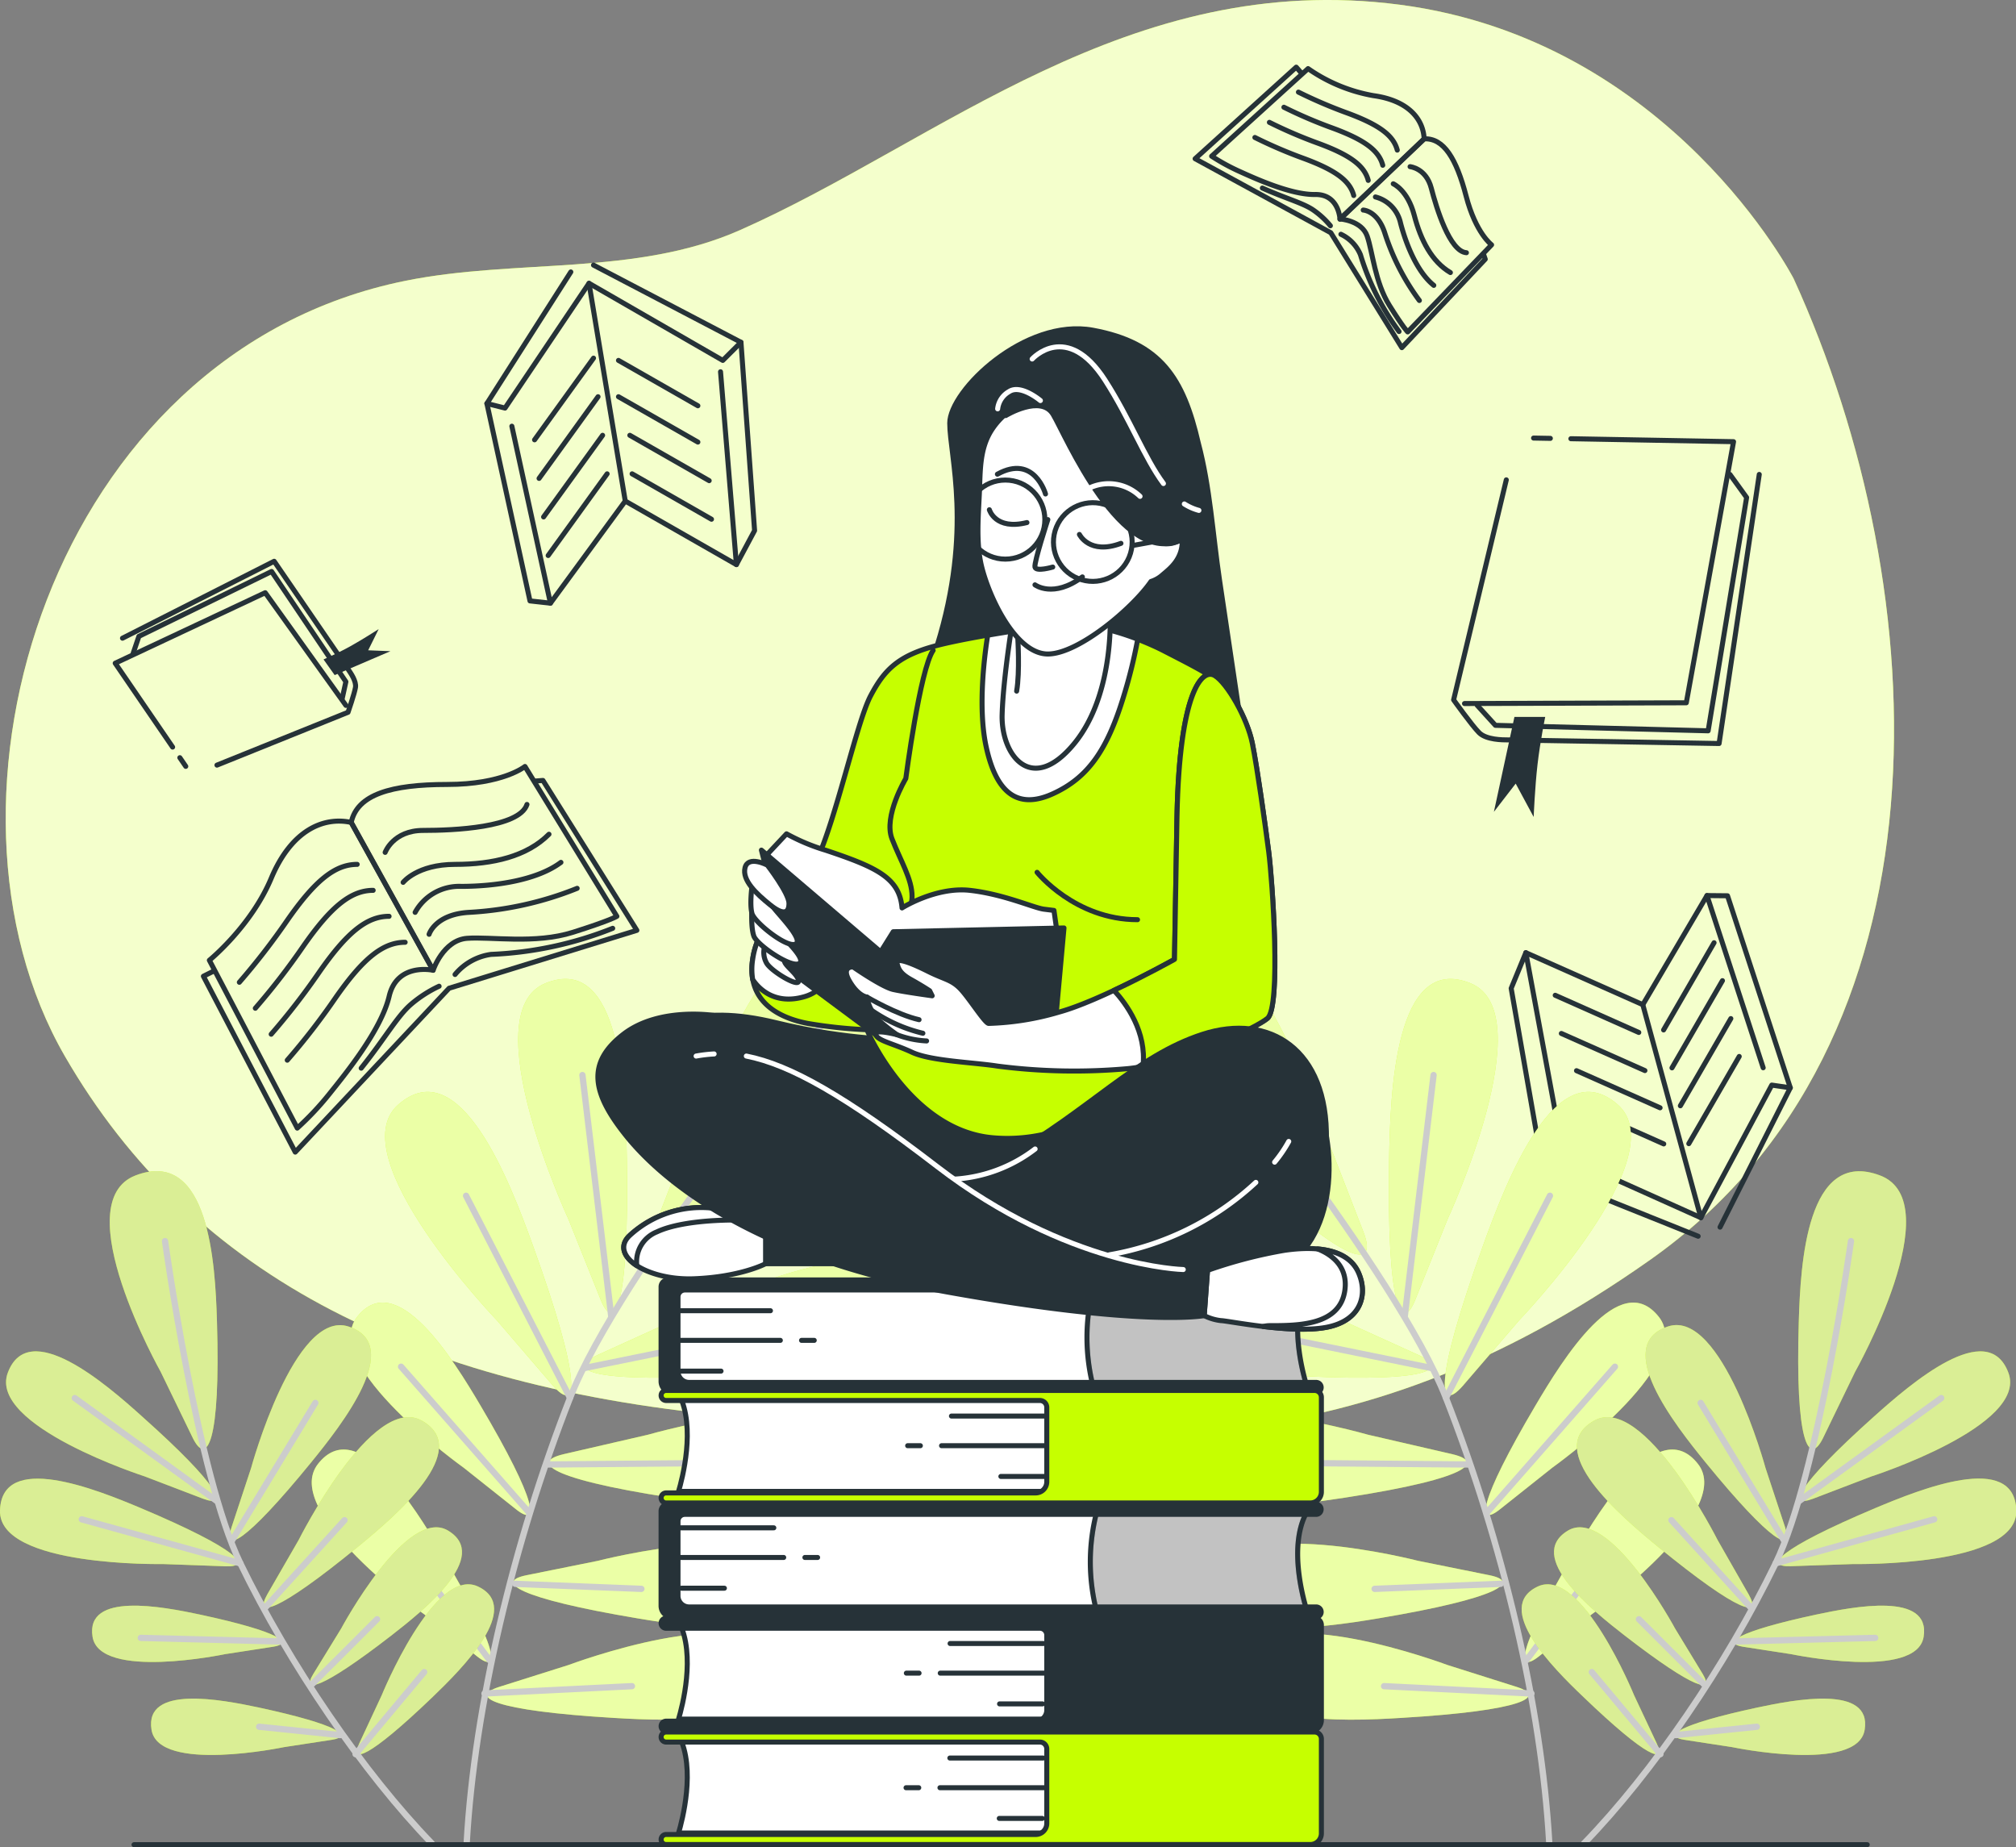 <svg xmlns="http://www.w3.org/2000/svg" xmlns:xlink="http://www.w3.org/1999/xlink" viewBox="0 0 401.42 367.74"><rect x="0" y="0" width="401.42" height="367.74" fill="#808080" stroke="none"/><defs><style>.cls-1,.cls-3,.cls-6,.cls-9{fill:#fff;}.cls-1,.cls-11,.cls-12,.cls-14,.cls-4{stroke:#263238;}.cls-1,.cls-11,.cls-12,.cls-14,.cls-15,.cls-4,.cls-7{stroke-linecap:round;stroke-linejoin:round;}.cls-14,.cls-2{fill:#c6ff00;}.cls-3{opacity:0.8;}.cls-15,.cls-4,.cls-7{fill:none;}.cls-12,.cls-5{fill:#263238;}.cls-6,.cls-8{opacity:0.65;}.cls-7{stroke:#ccc;stroke-width:1.25px;}.cls-8{fill:#e5e5e5;}.cls-10{clip-path:url(#clip-path);}.cls-11{opacity:0.24;}.cls-13{clip-path:url(#clip-path-2);}.cls-15{stroke:#fff;}</style><clipPath id="clip-path"><path class="cls-1" d="M217.78,256.07a39.31,39.31,0,0,0,0,20.4h42.6s-4.48-12.94,0-20.4Z"/></clipPath><clipPath id="clip-path-2"><path class="cls-1" d="M218.44,300.74a39.41,39.41,0,0,0,0,20.39h41.94s-4.48-12.93,0-20.39Z"/></clipPath></defs><g id="Background_Simple" data-name="Background Simple"><path class="cls-2" d="M357.15,55.48S332.71,8,278.73.94,187.08,28.21,147.37,45.8c-20.8,9.22-44.56,5.64-66.64,10.1C10.13,70.16-16.46,159.5,12.94,210.31c25.46,44,70.27,66.86,138.5,72.13s116.09,11.44,177.19-31.67S385.66,117.94,357.15,55.48Z"/><path class="cls-3" d="M357.15,55.48S332.71,8,278.73.94,187.08,28.21,147.37,45.8c-20.8,9.22-44.56,5.64-66.64,10.1C10.13,70.16-16.46,159.5,12.94,210.31c25.46,44,70.27,66.86,138.5,72.13s116.09,11.44,177.19-31.67S385.66,117.94,357.15,55.48Z"/></g><g id="Books"><path class="cls-4" d="M299.93,95.53l-10.49,43.8s3.62,5.07,5.06,6.52,4.71,1.45,5.8,1.45,42,.72,42,.72l8-53.57"/><line class="cls-4" x1="308.7" y1="87.27" x2="305.36" y2="87.21"/><polyline class="cls-4" points="291.61 140.06 335.77 139.91 345.18 87.93 312.79 87.34"/><polyline class="cls-4" points="294.14 140.42 297.76 144.4 340.12 145.49 347.78 99.04 344.46 94.45"/><path class="cls-5" d="M301.55,142.72h6.13s-1,4.85-1.53,9.45-.77,10.47-.77,10.47L301.8,156l-4.34,5.62Z"/><path class="cls-4" d="M43.2,152.32,69.3,141.8s1.27-3.68,1.48-4.94-1-2.92-1.36-3.47L54.59,111.74l-30.2,15.31"/><line class="cls-4" x1="35.81" y1="150.84" x2="36.99" y2="152.57"/><polyline class="cls-4" points="68.88 140.43 52.81 118 22.94 132.03 34.37 148.73"/><polyline class="cls-4" points="68.15 139.01 68.87 135.72 54.08 113.77 27.66 126.68 26.52 130.04"/><path class="cls-5" d="M66.64,134.4l-2.22-3.12s2.84-1.23,5.37-2.64,5.61-3.4,5.61-3.4l-2.09,4.22,4.43.18Z"/><polyline class="cls-4" points="42.56 193.32 40.5 194.35 58.79 229.36 89.42 196.74 126.81 185.21 108.11 155.37 106.47 155.5"/><path class="cls-4" d="M69.93,163.73l16.31,29.43s-7.16-1.59-8.75,5.17-8.75,15.51-11.94,19.49a58.19,58.19,0,0,1-6.36,6.76l-17.5-33.41S50,184.41,54,174.86,64.36,162.53,69.93,163.73Z"/><path class="cls-4" d="M86.24,193.16s2-6,6.76-6.36,13.52,1.19,21.08-1.2,8.75-3.18,8.75-3.18l-18.3-29.83s-4.37,3.58-15.51,3.58-17.9,2-19.09,7.56Z"/><path class="cls-4" d="M87.43,196.34a24.72,24.72,0,0,0-5.57,3.58c-2.78,2.39-5.17,6.77-9.94,12.73"/><path class="cls-4" d="M90.61,194a11.34,11.34,0,0,1,7.16-4A73.57,73.57,0,0,0,122,184.81"/><path class="cls-4" d="M47.66,195.55a138.05,138.05,0,0,0,9.54-12.33c5.57-8,9.55-11.14,13.92-11.14"/><path class="cls-4" d="M50.84,200.72a138.05,138.05,0,0,0,9.54-12.33c5.57-8,9.55-11.14,13.92-11.14"/><path class="cls-4" d="M54,205.89a136.73,136.73,0,0,0,9.55-12.33c5.56-8,9.54-11.14,13.92-11.14"/><path class="cls-4" d="M57.2,211.06a134.9,134.9,0,0,0,9.55-12.33c5.57-8,9.54-11.14,13.92-11.14"/><path class="cls-4" d="M76.69,169.69s1.59-4.37,7.56-4.37,19.14-.53,20.68-5.17"/><path class="cls-4" d="M80.27,175.66s2.79-3.58,10.34-3.58,14.32-1.59,18.7-6"/><path class="cls-4" d="M82.66,181.63a10,10,0,0,1,9.15-5.17c6.76,0,15.11-1.2,19.88-4.78"/><path class="cls-4" d="M85.44,186s1.2-4,8-4.37a67.22,67.22,0,0,0,21.48-4.78"/><polyline class="cls-4" points="259.14 14.56 258.1 13.37 237.97 31.6 264.98 46.33 279.13 69.21 295.74 51.6 295.37 50.53"/><path class="cls-4" d="M283.57,27.64l-16.76,16s-.18-5-4.95-4.92-11.84-3.14-15-4.57a40.44,40.44,0,0,1-5.6-3.06l19.2-17.43a32.56,32.56,0,0,0,13,5.38C280.45,20,283.4,23.73,283.57,27.64Z"/><path class="cls-4" d="M266.81,43.59s4.32.29,5.41,3.4,1.55,9.2,4.44,13.82,3.64,5.27,3.64,5.27L297,48.74s-3.14-2.29-5.07-9.7-4.43-11.57-8.34-11.4Z"/><path class="cls-4" d="M264.9,44.94a16.77,16.77,0,0,0-3.35-3.09c-2.07-1.44-5.39-2.27-10.19-4.41"/><path class="cls-4" d="M267,46.64a7.79,7.79,0,0,1,3.89,4.08A50.36,50.36,0,0,0,278.57,66"/><path class="cls-4" d="M258.54,18.34a95.13,95.13,0,0,0,9.86,4.21c6.26,2.33,9.06,4.42,9.82,7.33"/><path class="cls-4" d="M255.65,21.35a92.47,92.47,0,0,0,9.86,4.21c6.26,2.33,9.06,4.43,9.82,7.34"/><path class="cls-4" d="M252.76,24.36a93.52,93.52,0,0,0,9.86,4.22c6.26,2.32,9.06,4.42,9.82,7.33"/><path class="cls-4" d="M249.87,27.37a93.52,93.52,0,0,0,9.86,4.22c6.26,2.33,9.06,4.42,9.82,7.33"/><path class="cls-4" d="M280.77,33.18s3.19.3,4.22,4.27,3.67,12.64,7,12.86"/><path class="cls-4" d="M277.42,36.59s2.87,1.23,4.18,6.26,3.53,9.25,7.2,11.41"/><path class="cls-4" d="M273.87,39.21a6.87,6.87,0,0,1,5,5.19c1.17,4.5,3.41,9.85,6.62,12.41"/><path class="cls-4" d="M271.44,41.82s2.85.11,4.29,4.54a46.14,46.14,0,0,0,6.89,13.46"/><polyline class="cls-4" points="113.66 54.14 96.95 80.33 100.56 81.24 117.28 56.4 143.92 71.75 147.54 68.14 118.18 52.78"/><polyline class="cls-4" points="117.28 56.4 124.5 99.75 146.63 112.4 143.47 74.01"/><polyline class="cls-4" points="146.63 112.4 150.25 105.63 147.54 68.14"/><polyline class="cls-4" points="124.5 99.75 109.6 120.08 101.92 84.85"/><polyline class="cls-4" points="96.95 80.33 105.53 119.63 109.6 120.08"/><line class="cls-4" x1="118.18" y1="71.3" x2="106.44" y2="87.56"/><line class="cls-4" x1="119.08" y1="78.98" x2="107.34" y2="95.24"/><line class="cls-4" x1="119.99" y1="86.66" x2="108.24" y2="102.91"/><line class="cls-4" x1="120.89" y1="94.33" x2="109.15" y2="110.59"/><line class="cls-4" x1="123.15" y1="71.75" x2="138.96" y2="80.78"/><line class="cls-4" x1="123.15" y1="78.98" x2="138.96" y2="88.01"/><line class="cls-4" x1="125.41" y1="86.66" x2="141.21" y2="95.69"/><line class="cls-4" x1="125.86" y1="94.33" x2="141.67" y2="103.37"/><polyline class="cls-4" points="342.49 244.3 356.48 216.56 352.79 216.02 338.67 242.42 310.61 229.83 307.38 233.78 338.13 246.11"/><polyline class="cls-4" points="338.67 242.42 327.11 200.01 303.82 189.66 310.83 227.53"/><polyline class="cls-4" points="303.82 189.66 300.9 196.76 307.38 233.78"/><polyline class="cls-4" points="327.11 200.01 339.89 178.29 351.08 212.57"/><polyline class="cls-4" points="356.48 216.56 343.98 178.33 339.89 178.29"/><line class="cls-4" x1="336.27" y1="227.68" x2="346.31" y2="210.32"/><line class="cls-4" x1="334.59" y1="220.14" x2="344.64" y2="202.78"/><line class="cls-4" x1="332.92" y1="212.59" x2="342.97" y2="195.23"/><line class="cls-4" x1="331.25" y1="205.04" x2="341.3" y2="187.68"/><line class="cls-4" x1="331.28" y1="227.73" x2="314.64" y2="220.34"/><line class="cls-4" x1="330.55" y1="220.54" x2="313.91" y2="213.15"/><line class="cls-4" x1="327.53" y1="213.13" x2="310.89" y2="205.74"/><line class="cls-4" x1="326.31" y1="205.54" x2="309.67" y2="198.14"/></g><g id="Plants"><path class="cls-2" d="M281.82,258.72c-2.8,6.93-5.68,1.36-5.23-27.68.22-13.6,1.18-41.41,16.22-35.29,14.46,5.88-4.59,47-4.59,47Zm20.67,4.12s31.37-32.69,19.61-42.95c-12.25-10.68-22.19,15.31-26.81,28.11-9.86,27.31-8.94,33.51-4,27.87Zm6.61,29.34s28.73-20.45,21.22-30c-7.82-9.94-19.18,8.49-24.57,17.61-11.49,19.45-11.69,24.32-7.13,20.72Zm7.78,29.25s28.72-20.45,21.21-30c-7.81-9.93-19.17,8.49-24.56,17.61-11.5,19.45-11.7,24.33-7.13,20.73Zm-50.16-58.81S226.53,241.7,220,255.87c-6.8,14.75,20.93,17,34.51,17.82,29,1.79,34.68-.83,27.89-3.95Zm5.66,23s-43.55-12.51-47.13,2.68c-3.74,15.81,23.88,12.49,37.36,10.61,28.76-4,33.82-7.71,26.54-9.42Zm10,25.11s-37.12-9.57-39.8,3.36c-2.79,13.45,20.49,10,31.84,8.1,24.23-4.06,28.42-7.3,22.23-8.58Zm5.81,20.73s-35.89-13.46-39.93-.89C244,343.67,267.54,342.71,279,342c24.52-1.46,29-4.25,23-6.17Zm-24-105s-16.39-50.92-35-41.67c-19.36,9.62,3,32.59,14.19,43.58,23.87,23.45,31.26,25.1,28.11,16.91Z"/><path class="cls-6" d="M281.82,258.72c-2.8,6.93-5.68,1.36-5.23-27.68.22-13.6,1.18-41.41,16.22-35.29,14.46,5.88-4.59,47-4.59,47Zm20.67,4.12s31.37-32.69,19.61-42.95c-12.25-10.68-22.19,15.31-26.81,28.11-9.86,27.31-8.94,33.51-4,27.87Zm6.61,29.34s28.73-20.45,21.22-30c-7.82-9.94-19.18,8.49-24.57,17.61-11.49,19.45-11.69,24.32-7.13,20.72Zm7.78,29.25s28.72-20.45,21.21-30c-7.81-9.93-19.17,8.49-24.56,17.61-11.5,19.45-11.7,24.33-7.13,20.73Zm-50.16-58.81S226.53,241.7,220,255.87c-6.8,14.75,20.93,17,34.51,17.82,29,1.79,34.68-.83,27.89-3.95Zm5.66,23s-43.55-12.51-47.13,2.68c-3.74,15.81,23.88,12.49,37.36,10.61,28.76-4,33.82-7.71,26.54-9.42Zm10,25.11s-37.12-9.57-39.8,3.36c-2.79,13.45,20.49,10,31.84,8.1,24.23-4.06,28.42-7.3,22.23-8.58Zm5.81,20.73s-35.89-13.46-39.93-.89C244,343.67,267.54,342.71,279,342c24.52-1.46,29-4.25,23-6.17Zm-24-105s-16.39-50.92-35-41.67c-19.36,9.62,3,32.59,14.19,43.58,23.87,23.45,31.26,25.1,28.11,16.91Z"/><path class="cls-7" d="M236.93,203s41.15,50.2,51,75.34c11.31,28.87,19,61.4,20.54,88.34"/><line class="cls-7" x1="279.73" y1="261.89" x2="285.45" y2="214.02"/><line class="cls-7" x1="287.92" y1="278.29" x2="308.62" y2="238.05"/><line class="cls-7" x1="284.9" y1="272.32" x2="241.55" y2="263.49"/><line class="cls-7" x1="296.07" y1="301.12" x2="321.56" y2="272.08"/><line class="cls-7" x1="292.5" y1="291.55" x2="259.78" y2="291.27"/><line class="cls-7" x1="298.8" y1="315.31" x2="273.71" y2="316.31"/><line class="cls-7" x1="303.96" y1="330.48" x2="317.4" y2="312.56"/><line class="cls-7" x1="304.94" y1="337.14" x2="275.59" y2="335.68"/><path class="cls-2" d="M361,298.37c-5.06,1.91-3.51-2.35,12.16-16.38,7.34-6.58,22.6-19.73,26.74-8.72,4,10.58-27.25,20.65-27.25,20.65Zm8,13s32.81.62,32.48-10.68c-.34-11.76-19-4.27-28.12-.44-19.38,8.18-22.23,11.71-16.82,11.55Zm-12.35,17.94s25,5.23,26.38-3.46c1.44-9-13.94-6-21.44-4.41-16,3.44-18.69,5.73-14.53,6.39Zm-11.74,18.51s25,5.23,26.38-3.46c1.45-9-13.94-6-21.44-4.41-16,3.45-18.69,5.74-14.53,6.4Zm6.63-55.59s-8.63-31.66-19.38-28.17c-11.19,3.64,1.25,19.48,7.48,27.12,13.3,16.29,17.49,18,15.81,12.89ZM342,306.58s-14.75-29.31-24.59-23.75c-10.25,5.78,5.1,18.84,12.72,25.09,16.27,13.32,20.73,14.2,18.06,9.49Zm-8.45,17.65s-13.15-24.45-21.35-19.52c-8.53,5.13,4.75,15.81,11.34,20.92,14.07,10.89,17.85,11.53,15.49,7.61Zm-8.17,13.27s-10.48-25.7-19.16-21.67c-9,4.19,3,16.23,9.06,22,12.83,12.32,16.53,13.35,14.59,9.21Zm44-64.39s19-33.74,5-39.09c-14.64-5.56-15.86,17.62-16.21,29-.74,24.22,2,29,4.83,23.26Z"/><path class="cls-8" d="M361,298.37c-5.06,1.91-3.51-2.35,12.16-16.38,7.34-6.58,22.6-19.73,26.74-8.72,4,10.58-27.25,20.65-27.25,20.65Zm8,13s32.81.62,32.48-10.68c-.34-11.76-19-4.27-28.12-.44-19.38,8.18-22.23,11.71-16.82,11.55Zm-12.35,17.94s25,5.23,26.38-3.46c1.44-9-13.94-6-21.44-4.41-16,3.44-18.69,5.73-14.53,6.39Zm-11.74,18.51s25,5.23,26.38-3.46c1.45-9-13.94-6-21.44-4.41-16,3.45-18.69,5.74-14.53,6.4Zm6.63-55.59s-8.63-31.66-19.38-28.17c-11.19,3.64,1.25,19.48,7.48,27.12,13.3,16.29,17.49,18,15.81,12.89ZM342,306.58s-14.75-29.31-24.59-23.75c-10.25,5.78,5.1,18.84,12.72,25.09,16.27,13.32,20.73,14.2,18.06,9.49Zm-8.45,17.65s-13.15-24.45-21.35-19.52c-8.53,5.13,4.75,15.81,11.34,20.92,14.07,10.89,17.85,11.53,15.49,7.61Zm-8.17,13.27s-10.48-25.7-19.16-21.67c-9,4.19,3,16.23,9.06,22,12.83,12.32,16.53,13.35,14.59,9.21Zm44-64.39s19-33.74,5-39.09c-14.64-5.56-15.86,17.62-16.21,29-.74,24.22,2,29,4.83,23.26Z"/><path class="cls-7" d="M368.56,247.08s-6.48,46.56-15,64.15C343.75,331.44,329,353,315.39,367"/><line class="cls-7" x1="358.25" y1="298.82" x2="386.53" y2="278.33"/><line class="cls-7" x1="353.55" y1="311.23" x2="385.13" y2="302.47"/><line class="cls-7" x1="355.24" y1="306.7" x2="338.63" y2="279.29"/><line class="cls-7" x1="345.41" y1="326.79" x2="373.39" y2="326.07"/><line class="cls-7" x1="348.75" y1="320.19" x2="332.81" y2="302.64"/><line class="cls-7" x1="339.21" y1="335.22" x2="326.34" y2="322.36"/><line class="cls-7" x1="333.68" y1="345.42" x2="349.81" y2="343.76"/><line class="cls-7" x1="330.62" y1="349.22" x2="316.96" y2="332.88"/><path class="cls-2" d="M119.6,258.72c2.8,6.93,5.68,1.36,5.22-27.68-.21-13.6-1.17-41.41-16.22-35.29-14.46,5.88,4.6,47,4.6,47Zm-20.67,4.12s-31.37-32.69-19.61-42.95c12.25-10.68,22.18,15.31,26.8,28.11,9.86,27.31,8.95,33.51,4,27.87Zm-6.62,29.34s-28.72-20.45-21.21-30c7.82-9.94,19.18,8.49,24.56,17.61,11.5,19.45,11.7,24.32,7.14,20.72Zm-7.77,29.25s-28.72-20.45-21.22-30c7.82-9.93,19.18,8.49,24.57,17.61,11.5,19.45,11.7,24.33,7.13,20.73Zm50.16-58.81s40.19-20.92,46.72-6.75c6.81,14.75-20.92,17-34.51,17.82-29,1.79-34.67-.83-27.88-3.95Zm-5.66,23s43.54-12.51,47.13,2.68c3.74,15.81-23.88,12.49-37.36,10.61-28.76-4-33.82-7.71-26.55-9.42Zm-10,25.11s37.11-9.57,39.8,3.36c2.79,13.45-20.49,10-31.84,8.1-24.23-4.06-28.43-7.3-22.23-8.58Zm-5.81,20.73s35.89-13.46,39.93-.89c4.2,13.08-19.31,12.12-30.8,11.44-24.52-1.46-29-4.25-23-6.17Zm24-105s16.38-50.92,35-41.67c19.36,9.62-3,32.59-14.19,43.58-23.87,23.45-31.26,25.1-28.12,16.91Z"/><path class="cls-6" d="M119.6,258.72c2.8,6.93,5.68,1.36,5.22-27.68-.21-13.6-1.17-41.41-16.22-35.29-14.46,5.88,4.6,47,4.6,47Zm-20.67,4.12s-31.37-32.69-19.61-42.95c12.25-10.68,22.18,15.31,26.8,28.11,9.86,27.31,8.95,33.51,4,27.87Zm-6.62,29.34s-28.72-20.45-21.21-30c7.82-9.94,19.18,8.49,24.56,17.61,11.5,19.45,11.7,24.32,7.14,20.72Zm-7.77,29.25s-28.72-20.45-21.22-30c7.82-9.93,19.18,8.49,24.57,17.61,11.5,19.45,11.7,24.33,7.13,20.73Zm50.16-58.81s40.19-20.92,46.72-6.75c6.81,14.75-20.92,17-34.51,17.82-29,1.79-34.67-.83-27.88-3.95Zm-5.66,23s43.54-12.51,47.13,2.68c3.74,15.81-23.88,12.49-37.36,10.61-28.76-4-33.82-7.71-26.55-9.42Zm-10,25.11s37.11-9.57,39.8,3.36c2.79,13.45-20.49,10-31.84,8.1-24.23-4.06-28.43-7.3-22.23-8.58Zm-5.81,20.73s35.89-13.46,39.93-.89c4.2,13.08-19.31,12.12-30.8,11.44-24.52-1.46-29-4.25-23-6.17Zm24-105s16.38-50.92,35-41.67c19.36,9.62-3,32.59-14.19,43.58-23.87,23.45-31.26,25.1-28.12,16.91Z"/><path class="cls-7" d="M164.49,203s-41.15,50.2-51,75.34c-11.31,28.87-19,61.4-20.55,88.34"/><line class="cls-7" x1="121.69" y1="261.89" x2="115.97" y2="214.02"/><line class="cls-7" x1="113.5" y1="278.29" x2="92.8" y2="238.05"/><line class="cls-7" x1="116.52" y1="272.32" x2="159.87" y2="263.49"/><line class="cls-7" x1="105.35" y1="301.12" x2="79.86" y2="272.08"/><line class="cls-7" x1="108.91" y1="291.55" x2="141.64" y2="291.27"/><line class="cls-7" x1="102.61" y1="315.31" x2="127.71" y2="316.31"/><line class="cls-7" x1="97.46" y1="330.48" x2="84.01" y2="312.56"/><line class="cls-7" x1="96.47" y1="337.14" x2="125.83" y2="335.68"/><path class="cls-2" d="M40.45,298.37C45.52,300.28,44,296,28.3,282,21,275.41,5.7,262.26,1.56,273.27c-4,10.58,27.25,20.65,27.25,20.65Zm-8,13S-.33,312,0,300.71c.34-11.76,19.05-4.27,28.13-.44C47.5,308.45,50.35,312,44.94,311.82Zm12.36,17.94s-25,5.23-26.38-3.46c-1.45-9,13.94-6,21.44-4.41,16,3.44,18.69,5.73,14.53,6.39Zm11.74,18.51s-25,5.23-26.38-3.46c-1.45-9,13.94-6,21.44-4.41,16,3.45,18.68,5.74,14.53,6.4ZM50,292.25s8.63-31.66,19.38-28.17c11.19,3.64-1.25,19.48-7.48,27.12-13.3,16.29-17.49,18-15.81,12.89Zm9.47,14.33S74.16,277.27,84,282.83c10.24,5.78-5.1,18.84-12.72,25.09-16.27,13.32-20.73,14.2-18.06,9.49Zm8.45,17.65S81,299.78,89.22,304.71c8.53,5.13-4.75,15.81-11.34,20.92C63.81,336.52,60,337.16,62.39,333.24ZM76,337.5s10.48-25.7,19.15-21.67c9,4.19-3,16.23-9,22-12.83,12.32-16.53,13.35-14.6,9.21ZM32,273.11S13,239.37,27,234c14.63-5.56,15.86,17.62,16.2,29,.75,24.22-2,29-4.82,23.26Z"/><path class="cls-8" d="M40.45,298.37C45.52,300.28,44,296,28.3,282,21,275.41,5.7,262.26,1.56,273.27c-4,10.58,27.25,20.65,27.25,20.65Zm-8,13S-.33,312,0,300.71c.34-11.76,19.05-4.27,28.13-.44C47.5,308.45,50.35,312,44.94,311.82Zm12.36,17.94s-25,5.23-26.38-3.46c-1.45-9,13.94-6,21.44-4.41,16,3.44,18.69,5.73,14.53,6.39Zm11.74,18.51s-25,5.23-26.38-3.46c-1.45-9,13.94-6,21.44-4.41,16,3.45,18.68,5.74,14.53,6.4ZM50,292.25s8.63-31.66,19.38-28.17c11.19,3.64-1.25,19.48-7.48,27.12-13.3,16.29-17.49,18-15.81,12.89Zm9.47,14.33S74.16,277.27,84,282.83c10.24,5.78-5.1,18.84-12.72,25.09-16.27,13.32-20.73,14.2-18.06,9.49Zm8.45,17.65S81,299.78,89.22,304.71c8.53,5.13-4.75,15.81-11.34,20.92C63.81,336.52,60,337.16,62.39,333.24ZM76,337.5s10.48-25.7,19.15-21.67c9,4.19-3,16.23-9,22-12.83,12.32-16.53,13.35-14.6,9.21ZM32,273.11S13,239.37,27,234c14.63-5.56,15.86,17.62,16.2,29,.75,24.22-2,29-4.82,23.26Z"/><path class="cls-7" d="M32.86,247.08s6.47,46.56,15,64.15C57.66,331.44,72.45,353,86,367"/><line class="cls-7" x1="43.17" y1="298.82" x2="14.89" y2="278.33"/><line class="cls-7" x1="47.86" y1="311.23" x2="16.28" y2="302.47"/><line class="cls-7" x1="46.18" y1="306.7" x2="62.79" y2="279.29"/><line class="cls-7" x1="56.01" y1="326.79" x2="28.03" y2="326.07"/><line class="cls-7" x1="52.67" y1="320.19" x2="68.6" y2="302.64"/><line class="cls-7" x1="62.21" y1="335.22" x2="75.08" y2="322.36"/><line class="cls-7" x1="67.74" y1="345.42" x2="51.6" y2="343.76"/><line class="cls-7" x1="70.8" y1="349.22" x2="84.46" y2="332.88"/></g><g id="Character"><rect class="cls-1" x="133.76" y="255.32" width="105.72" height="21.64"/><line class="cls-4" x1="134.85" y1="260.94" x2="153.41" y2="260.94"/><line class="cls-4" x1="159.6" y1="266.84" x2="162.13" y2="266.84"/><line class="cls-4" x1="134.57" y1="266.84" x2="155.38" y2="266.84"/><line class="cls-4" x1="135.01" y1="272.96" x2="143.57" y2="272.96"/><path class="cls-9" d="M217.78,256.07a39.31,39.31,0,0,0,0,20.4h42.6s-4.48-12.94,0-20.4Z"/><g class="cls-10"><path class="cls-11" d="M217.78,256.07a39.31,39.31,0,0,0,0,20.4h42.6s-4.48-12.94,0-20.4Z"/></g><path class="cls-4" d="M217.78,256.07a39.31,39.31,0,0,0,0,20.4h42.6s-4.48-12.94,0-20.4Z"/><path class="cls-12" d="M135,273V258.18a1.37,1.37,0,0,1,1.36-1.37h125.7a1,1,0,0,0,1-1h0a1,1,0,0,0-1-1H133a1.37,1.37,0,0,0-1.37,1.37V275a2.21,2.21,0,0,0,2.21,2.21H262.07a1,1,0,0,0,1-1h0a1,1,0,0,0-1-1H137.22A2.21,2.21,0,0,1,135,273Z"/><rect class="cls-1" x="133.76" y="299.99" width="105.72" height="21.64"/><line class="cls-4" x1="135.53" y1="304.16" x2="154.08" y2="304.16"/><line class="cls-4" x1="160.27" y1="310.06" x2="162.8" y2="310.06"/><line class="cls-4" x1="135.24" y1="310.06" x2="156.05" y2="310.06"/><line class="cls-4" x1="135.68" y1="316.18" x2="144.24" y2="316.18"/><path class="cls-9" d="M218.44,300.74a39.41,39.41,0,0,0,0,20.39h41.94s-4.48-12.93,0-20.39Z"/><g class="cls-13"><path class="cls-11" d="M218.44,300.74a39.41,39.41,0,0,0,0,20.39h41.94s-4.48-12.93,0-20.39Z"/></g><path class="cls-4" d="M218.44,300.74a39.41,39.41,0,0,0,0,20.39h41.94s-4.48-12.93,0-20.39Z"/><path class="cls-12" d="M135,317.63V302.85a1.36,1.36,0,0,1,1.36-1.37h125.7a1,1,0,0,0,1-1h0a1,1,0,0,0-1-1H133a1.37,1.37,0,0,0-1.37,1.37V319.7a2.21,2.21,0,0,0,2.21,2.21H262.07a1,1,0,0,0,1-1h0a1,1,0,0,0-1-1H137.22A2.21,2.21,0,0,1,135,317.63Z"/><path class="cls-1" d="M135.11,342.24c.74-2.48,3.46-12.75.1-19.33H256.86v19.33Z"/><line class="cls-4" x1="207.74" y1="327.19" x2="189.18" y2="327.19"/><line class="cls-4" x1="183" y1="333.09" x2="180.47" y2="333.09"/><line class="cls-4" x1="208.02" y1="333.09" x2="187.22" y2="333.09"/><line class="cls-4" x1="207.59" y1="339.21" x2="199.03" y2="339.21"/><path class="cls-12" d="M208.43,340.29V325.52a1.37,1.37,0,0,0-1.37-1.37H132.64a1,1,0,0,1-1-1h0a1,1,0,0,1,1-1h129.1a1.37,1.37,0,0,1,1.37,1.37v18.91a2.21,2.21,0,0,1-2.22,2.22H132.64a1,1,0,0,1-1-1h0a1,1,0,0,1,1-1h73.58A2.22,2.22,0,0,0,208.43,340.29Z"/><path class="cls-1" d="M135.11,364.91c.74-2.48,3.46-12.76.1-19.33H256.86v19.33Z"/><line class="cls-4" x1="207.69" y1="349.99" x2="189.13" y2="349.99"/><line class="cls-4" x1="182.94" y1="355.9" x2="180.41" y2="355.9"/><line class="cls-4" x1="207.97" y1="355.9" x2="187.16" y2="355.9"/><line class="cls-4" x1="207.53" y1="362.01" x2="198.97" y2="362.01"/><path class="cls-14" d="M208.43,363V348.18a1.37,1.37,0,0,0-1.37-1.37H132.64a1,1,0,0,1-1-1h0a1,1,0,0,1,1-1h129.1a1.37,1.37,0,0,1,1.37,1.37V365a2.21,2.21,0,0,1-2.22,2.21H132.64a1,1,0,0,1-1-1h0a1,1,0,0,1,1-1h73.58A2.21,2.21,0,0,0,208.43,363Z"/><path class="cls-1" d="M135.11,296.91c.74-2.48,3.46-12.76.1-19.33H256.86v19.33Z"/><line class="cls-4" x1="208.01" y1="281.91" x2="189.45" y2="281.91"/><line class="cls-4" x1="183.26" y1="287.81" x2="180.73" y2="287.81"/><line class="cls-4" x1="208.29" y1="287.81" x2="187.48" y2="287.81"/><line class="cls-4" x1="207.86" y1="293.93" x2="199.29" y2="293.93"/><path class="cls-14" d="M208.43,295V280.18a1.37,1.37,0,0,0-1.37-1.37H132.64a1,1,0,0,1-1-1h0a1,1,0,0,1,1-1h129.1a1.37,1.37,0,0,1,1.37,1.37V297a2.21,2.21,0,0,1-2.22,2.21H132.64a1,1,0,0,1-1-1h0a1,1,0,0,1,1-1h73.58A2.21,2.21,0,0,0,208.43,295Z"/><path class="cls-12" d="M179.78,206.91s-10.34.33-25.34-3.33-27.33-1-29.66,13.33,36,29,62.66,34.33,53.34,7.67,66.34,2,12.66-26,7.66-35.33-21.66-10.67-30.33-9.33S179.78,206.91,179.78,206.91Z"/><path class="cls-12" d="M247.11,144.24q-2.15-14.4-4.29-28.81c-1.33-8.92-1.89-18.47-4.21-27.19-3-13-7.5-20-21-22.5s-28.5,12-28.5,18.5,4.64,21.18-2.5,44.25c-2.44,7.9,7,9,18.41,5.52Z"/><path class="cls-14" d="M210.86,124.24s-16.5,2.25-24.25,4.25-10.54,4.85-13.29,10.1-6.94,24.94-10.94,33.19S151.11,182.24,149.86,191s5.75,11.75,11,12.75A94,94,0,0,0,172.61,205s8.5,20,25,21.5,28.75-10,36.25-14.25,8-14,8.25-25.25,6.89-36.54,5.14-43.54-4.36-8.15-15.72-14C226.67,127,217.86,123.74,210.86,124.24Z"/><path class="cls-1" d="M159,176.93c-3.81,4.57-8.19,7.46-9.13,14.06a12.45,12.45,0,0,0,0,4c1,1.54,4.16,5.19,10.26,3.44,7.64-2.18,6.82-12.82,2.18-19.37A4.73,4.73,0,0,0,159,176.93Z"/><path class="cls-1" d="M209.69,158c7-3.2,10.78-8.74,14-19.22a100.11,100.11,0,0,0,2.85-11.53c-4.75-1.82-10.66-3.37-15.66-3,0,0-7.13,1-14.21,2.21-.59,3.68-2,14.15-.35,22C198.34,158,202.7,161.21,209.69,158Z"/><path class="cls-4" d="M176.61,194.49s5-12.5,5-16-2.25-7-4-11.5,2.75-12,2.75-12,2.83-21.73,5.45-25.52"/><path class="cls-1" d="M152.86,170l3.75-4a39.78,39.78,0,0,0,7.75,3.25c10.13,3.38,14.75,5.5,15.25,11.5,0,0,6.75-4.25,13.5-3.5s12.75,3.5,14.75,3.75l2,.25.5,3.5-3.75,19.75-29.25-3-20-17.5Z"/><polygon class="cls-12" points="151.61 169.24 175.36 189.49 177.86 185.49 211.86 184.74 209.86 206.74 177.61 205.24 175.36 206.74 157.86 193.74 151.61 169.24"/><path class="cls-1" d="M234.36,162.49l-.5,28.5s-14.75,8.25-23,10.5a54.3,54.3,0,0,1-14,2.25c-.75,0-4-5.25-5.75-7s-3.16-1.77-6.36-3.38c-4.46-2.22-6.39-2.62-6.14-1.62s.5,2,2.75,3.25,3.75,2.25,3.75,2.25l.5,1s-5.5-.75-7.75-1.25-8-4.5-8-4.5-2.45-.15-.7,2.85,3.45,3.15,3.45,3.15a9.08,9.08,0,0,0,2.5,4.75,37.67,37.67,0,0,0,3.5,2.75s-4.75-1.25-4.25,0,3.5,1.75,7.25,3.5,12.25,2,17,2.75a119.41,119.41,0,0,0,26,.5c10-1,25-7.75,27.75-10s1-27.5.25-33.25-2.25-16.5-3.25-21.5-5-12-7.5-13.5S234.86,137.74,234.36,162.49Z"/><path class="cls-1" d="M172.61,198.49S178.56,202,183,203"/><path class="cls-1" d="M178.61,206a19.44,19.44,0,0,0,5.89,1.23"/><path class="cls-1" d="M173.37,201a30.27,30.27,0,0,0,10.39,4.7"/><path class="cls-14" d="M227.59,212.31c9.77-1.81,22.28-7.53,24.77-9.57,2.75-2.25,1-27.5.25-33.25s-2.25-16.5-3.25-21.5-5-12-7.5-13.5-7,3.25-7.5,28l-.5,28.5s-5.73,3.21-12.05,6.17C224.25,199.81,228.36,205.4,227.59,212.31Z"/><path class="cls-1" d="M202,121.28s-2.23,13-2.46,21,5.82,16.09,14.31,5.81S221,120.83,221,120.83A23.67,23.67,0,0,1,202,121.28Z"/><path class="cls-4" d="M202.65,126.86s.45,6.93-.22,10.73"/><path class="cls-1" d="M152.28,188.34a4.29,4.29,0,0,0,.38,3.43c1,1.65,6.34,4.82,6.34,3.55s-2.66-3-2.79-3.93a7.41,7.41,0,0,0-.89-2.16S153.42,186.82,152.28,188.34Z"/><path class="cls-1" d="M149.72,180.93s-.24,3.7.39,5.44,7.32,6.35,9,5.46-3.56-5.47-4.81-6.9A43.82,43.82,0,0,0,149.72,180.93Z"/><path class="cls-1" d="M149.74,176.42s-.51,3.67,0,5.45,6.85,6.85,8.63,6.09-3.17-5.71-4.31-7.23A44.57,44.57,0,0,0,149.74,176.42Z"/><path class="cls-1" d="M152.79,172.23s-3.81-2-4.44.51,2.28,5.2,4.94,7.35,3.81,1.78,3.81-.25S152.79,172.23,152.79,172.23Z"/><path class="cls-1" d="M152.44,251.58s-5,2.66-14.33,3-17-4.67-12.67-8.67a21.07,21.07,0,0,1,17-5.33c6,1,15,3.33,15,3.33Z"/><path class="cls-1" d="M153.78,243.24a12.82,12.82,0,0,0,1.41.1c-3.06-.75-8.61-2.07-12.75-2.76a21.07,21.07,0,0,0-17,5.33c-2.21,2-1.29,4.33,1.36,6.05a6.41,6.41,0,0,1,4-6.72C136.44,242.58,148.11,242.58,153.78,243.24Z"/><path class="cls-12" d="M256.78,223.91s-10,15-20,21-55.67,6.67-65,6.67H152.44v-7s30.67-4.34,47.67-14,26-20.34,39.33-24.67,25,3,24.67,21"/><path class="cls-15" d="M250.06,235.39a57,57,0,0,1-29.16,14.42"/><path class="cls-15" d="M256.61,227.24a26.18,26.18,0,0,1-2.81,4.12"/><path class="cls-15" d="M206.11,228.74a29.3,29.3,0,0,1-16,6"/><path class="cls-12" d="M146.54,209.68l-1.1-.1"/><path class="cls-1" d="M240.44,252.91a93.5,93.5,0,0,1,15.34-4c7-1,12.66,0,14.66,4.33s.67,9.67-6.33,11-19.67-1.33-21-1.33a9.82,9.82,0,0,1-3.33-1Z"/><path class="cls-1" d="M262.37,248.64c2.13.83,6.15,3.08,5.41,8.27-1,7-9.34,7-15,7a5.08,5.08,0,0,0-1.24.17c4.2.5,9.08.83,12.57.16,7-1.33,8.33-6.66,6.33-11C269.12,250.39,266.2,249,262.37,248.64Z"/><path class="cls-12" d="M142.78,202.24s-11.34-2-18.67,3.67-6.33,11.67.67,20.33,25,24,64,31,51,4.67,51,4.67l.66-9a79.32,79.32,0,0,1-46.66-15c-21.83-16-31.56-26.51-47.24-28.23"/><path class="cls-15" d="M142.19,209.82a28.43,28.43,0,0,0-3.58.42"/><path class="cls-15" d="M235.61,252.74s-23-.5-49-20.5c-18.38-14.13-29.26-20.27-38-22"/><path class="cls-1" d="M235.39,107.38c-6.14,3.23-7-3.26-6.95-7.18a.36.36,0,0,0,.12-.17c.45-1.8,0-10.79-5.16-14.38-4.56-3.17-10.6-5.9-16.24-5.91-4,0-7.5,2.53-9.63,5.74-2.53,3.83-2.32,8.27-2.52,12.7s-.63,9.3.25,13.72c1.18,5.91,6.69,18.3,13.38,18.3,6.07,0,16.85-9.08,20.54-14.44a6.21,6.21,0,0,0,2.28-1.3C232.83,113.28,235.59,111.31,235.39,107.38Z"/><path class="cls-4" d="M208.64,103.44s-2.76,8.46-2.56,9.45,3.54,0,3.54,0"/><path class="cls-4" d="M206.08,116.43s3.64,2.74,9.44-1.58"/><path class="cls-4" d="M214.93,106.4s2,4.13,8.27,1.77"/><path class="cls-4" d="M197,101.48s1.18,4.13,7.48,2.55"/><path class="cls-4" d="M208.18,98.34s-2.23-8-9.58-3.94"/><circle class="cls-4" cx="218.28" cy="106.99" r="7.87" transform="matrix(0.38, -0.92, 0.92, 0.38, 36.22, 268.07)"/><circle class="cls-4" cx="200.18" cy="103.44" r="7.87"/><line class="cls-4" x1="225.75" y1="108.56" x2="232.24" y2="107.38"/><line class="cls-4" x1="192.51" y1="101.48" x2="194.87" y2="99.71"/><path class="cls-12" d="M200.26,82.73s7-4.27,9.44-.22,13.65,30.87,25.69,24.87-.09-25.77-11.77-32.06S202.06,74.42,200.26,82.73Z"/><path class="cls-15" d="M207.16,79.74s-3.93-3.31-6.22-1.79a4.53,4.53,0,0,0-2.29,3.44"/><path class="cls-15" d="M235.82,100.33a10.5,10.5,0,0,0,2.9,1.28"/><path class="cls-15" d="M205.52,71.47s6.87-7.63,14.5,4.19c5,7.77,7.88,15.53,11.64,20.6"/><path class="cls-15" d="M216.76,97.23A9,9,0,0,1,227,98.81"/><path class="cls-4" d="M206.5,173.66s7.55,9.43,20,9.43"/></g><g id="Ground"><line class="cls-4" x1="26.69" y1="367.24" x2="371.8" y2="367.24"/></g></svg>